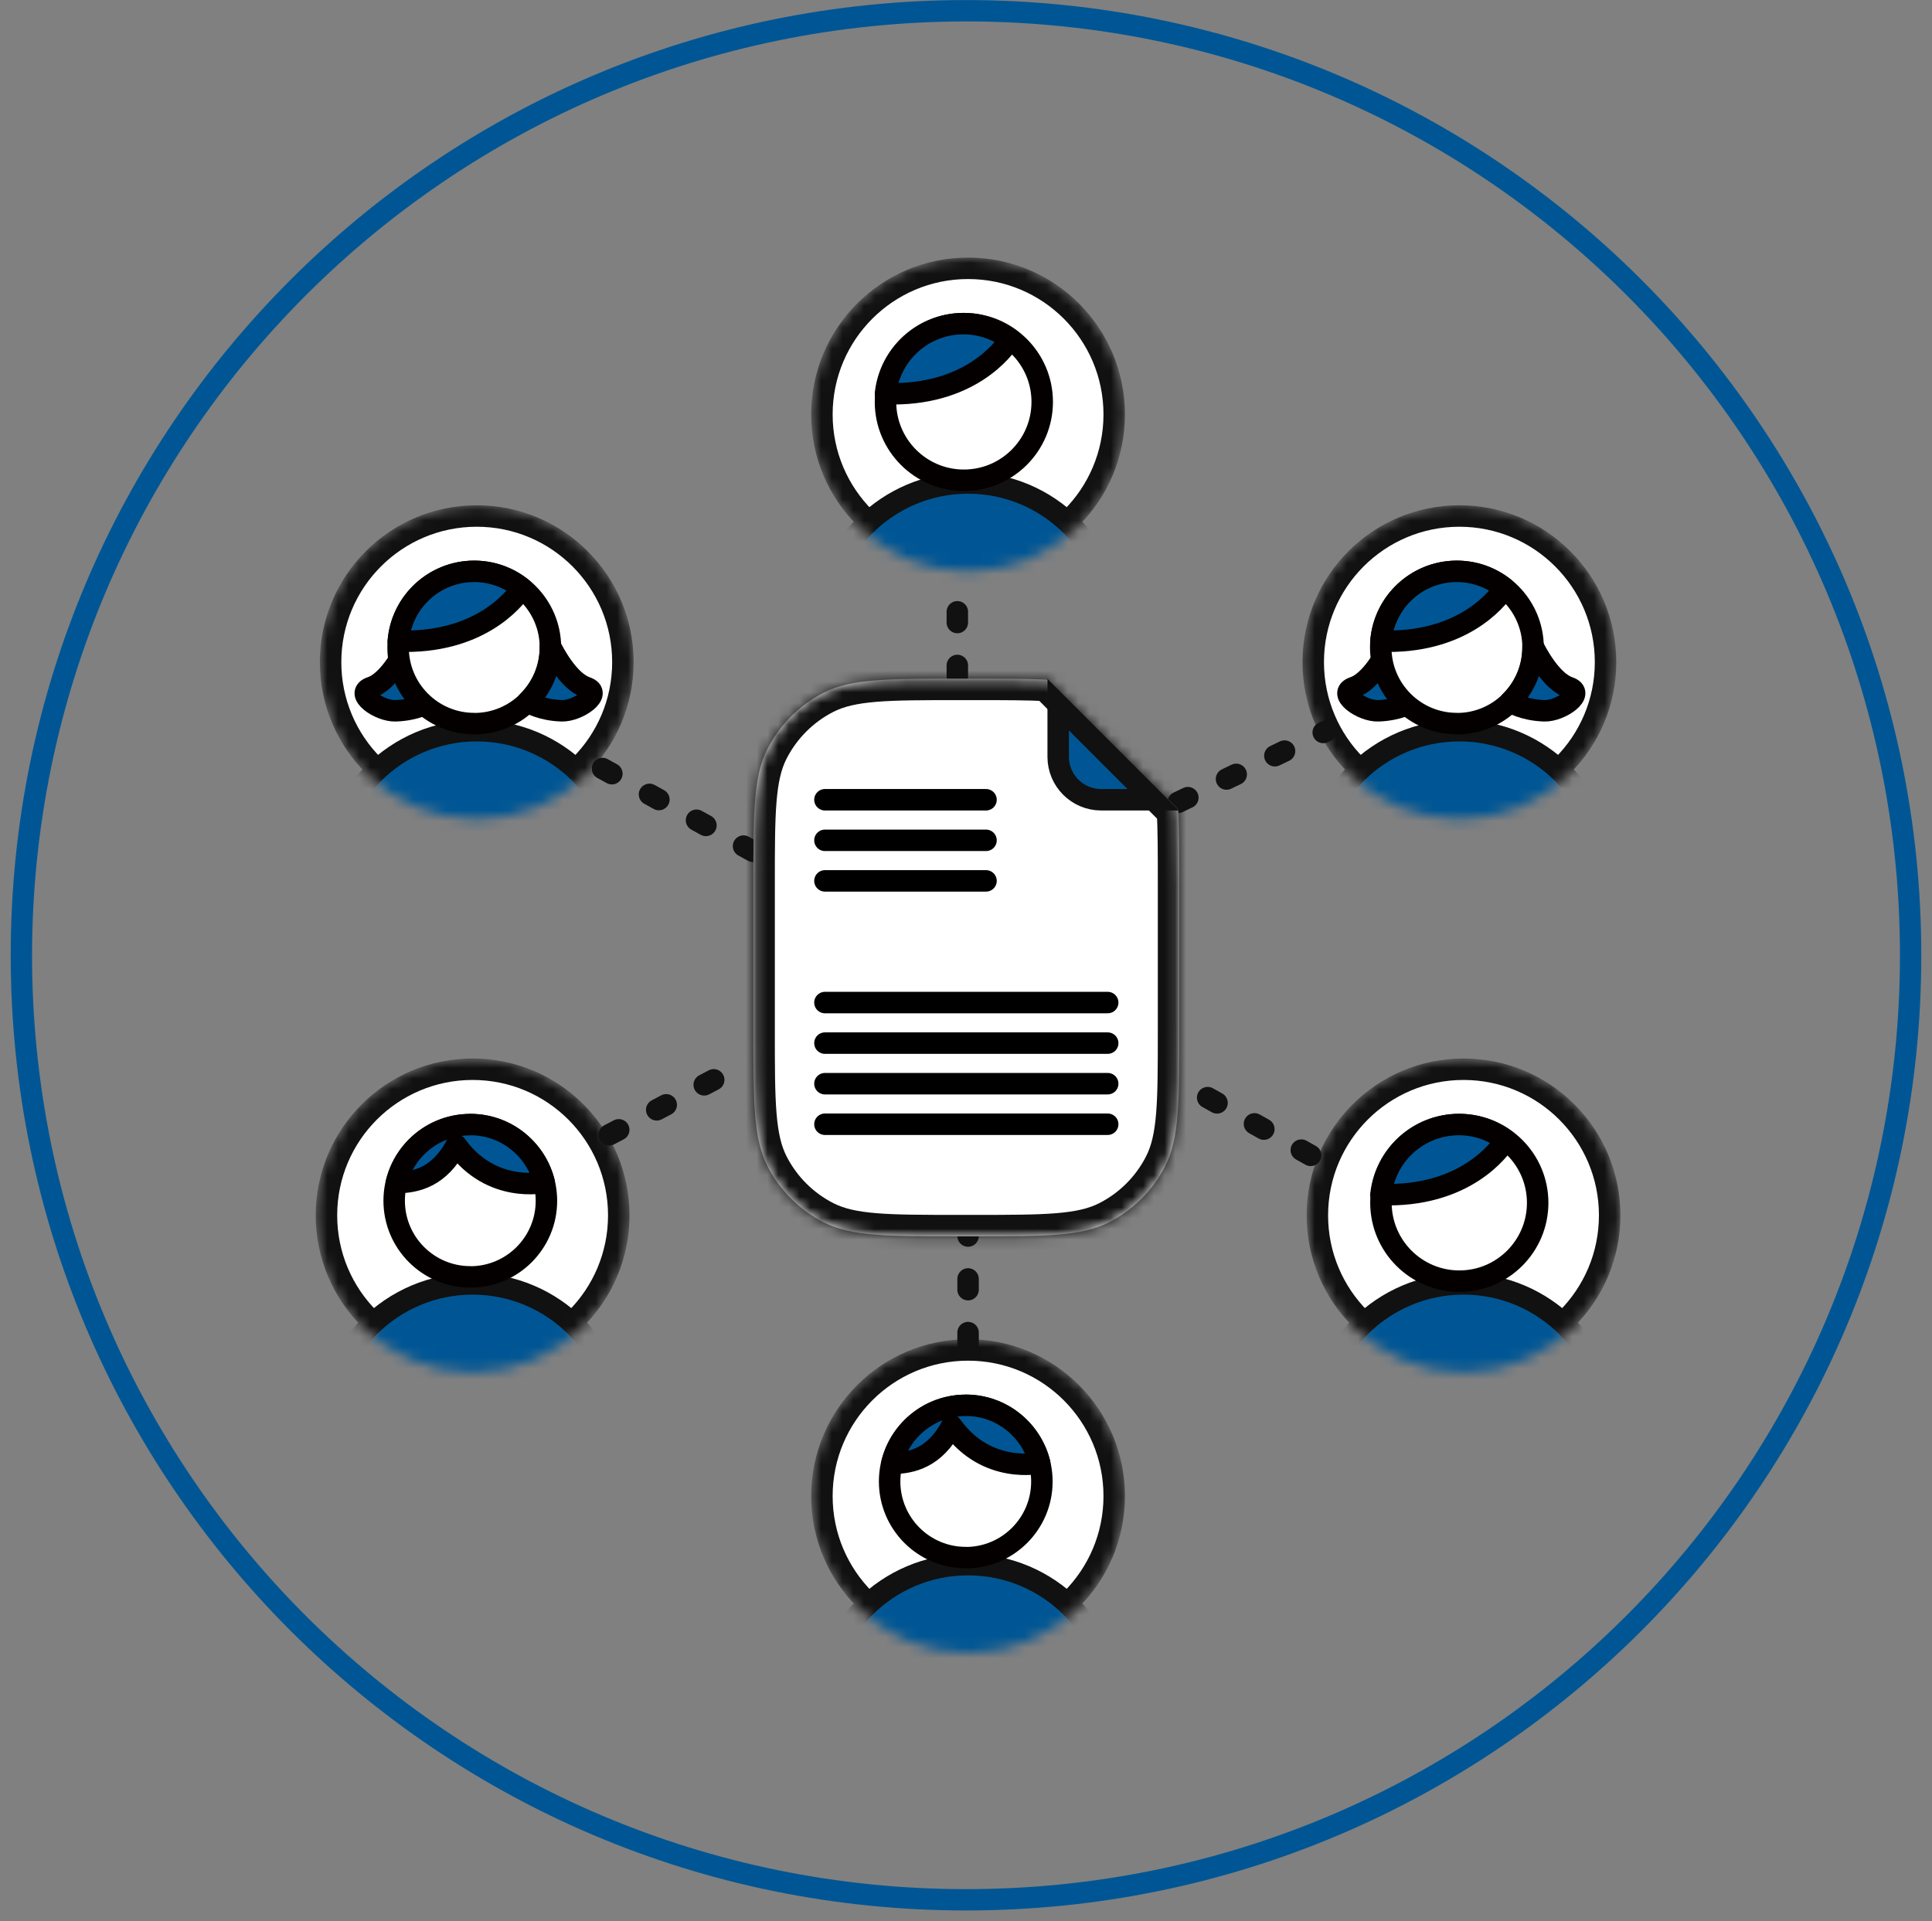<svg width="180" height="179" viewBox="0 0 180 179" fill="none" xmlns="http://www.w3.org/2000/svg">
<rect x="0" y="0" width="180" height="179" fill="#808080" stroke="none"/>
<path fill-rule="evenodd" clip-rule="evenodd" d="M0.997 89.009C0.997 39.854 40.845 0.006 90 0.006C139.155 0.006 179.003 39.854 179.003 89.009C179.003 138.164 139.155 178.011 90 178.011C40.845 178.011 0.997 138.164 0.997 89.009ZM177.014 89.009C177.014 40.953 138.056 1.995 90 1.995C41.966 2.05 3.041 40.975 2.986 89.009C2.986 137.065 41.944 176.023 90 176.023C138.056 176.023 177.014 137.065 177.014 89.009Z" fill="#005694"/>
<path d="M90.193 125.167L90.193 114.542" stroke="#111111" stroke-width="2" stroke-linecap="round" stroke-dasharray="1 4"/>
<line x1="56.761" y1="105.738" x2="69.608" y2="98.976" stroke="#111111" stroke-width="2" stroke-linecap="round" stroke-dasharray="1 4"/>
<line x1="70.15" y1="79.319" x2="55.967" y2="71.518" stroke="#111111" stroke-width="2" stroke-linecap="round" stroke-dasharray="1 4"/>
<line x1="89.192" y1="63.005" x2="89.192" y2="53.465" stroke="#111111" stroke-width="2" stroke-linecap="round" stroke-dasharray="1 4"/>
<line x1="109.767" y1="74.756" x2="123.478" y2="68.154" stroke="#111111" stroke-width="2" stroke-linecap="round" stroke-dasharray="1 4"/>
<line x1="122.111" y1="107.652" x2="109.809" y2="100.756" stroke="#111111" stroke-width="2" stroke-linecap="round" stroke-dasharray="1 4"/>
<mask id="path-8-inside-1_6016_118959" fill="white">
<path fill-rule="evenodd" clip-rule="evenodd" d="M71.498 69.787C70.19 72.354 70.19 75.715 70.19 82.435V95.999C70.19 102.72 70.19 106.08 71.498 108.647C72.648 110.905 74.484 112.741 76.742 113.891C79.309 115.199 82.669 115.199 89.39 115.199H90.671C97.392 115.199 100.752 115.199 103.319 113.891C105.577 112.741 107.413 110.905 108.563 108.647C109.871 106.08 109.871 102.72 109.871 95.999V82.435C109.871 79.539 109.871 77.267 109.767 75.413L97.694 63.34C95.84 63.235 93.568 63.235 90.671 63.235H89.39C82.669 63.235 79.309 63.235 76.742 64.543C74.484 65.694 72.648 67.529 71.498 69.787Z"/>
</mask>
<path fill-rule="evenodd" clip-rule="evenodd" d="M71.498 69.787C70.19 72.354 70.19 75.715 70.19 82.435V95.999C70.19 102.72 70.19 106.08 71.498 108.647C72.648 110.905 74.484 112.741 76.742 113.891C79.309 115.199 82.669 115.199 89.39 115.199H90.671C97.392 115.199 100.752 115.199 103.319 113.891C105.577 112.741 107.413 110.905 108.563 108.647C109.871 106.08 109.871 102.72 109.871 95.999V82.435C109.871 79.539 109.871 77.267 109.767 75.413L97.694 63.34C95.84 63.235 93.568 63.235 90.671 63.235H89.39C82.669 63.235 79.309 63.235 76.742 64.543C74.484 65.694 72.648 67.529 71.498 69.787Z" fill="white"/>
<path d="M71.498 69.787L73.28 70.695L71.498 69.787ZM71.498 108.647L69.716 109.555H69.716L71.498 108.647ZM76.742 113.891L77.65 112.109H77.65L76.742 113.891ZM103.319 113.891L102.411 112.109L103.319 113.891ZM108.563 108.647L106.781 107.739L108.563 108.647ZM109.767 75.413L111.763 75.3L111.72 74.538L111.181 73.999L109.767 75.413ZM97.694 63.34L99.108 61.926L98.568 61.386L97.806 61.343L97.694 63.34ZM76.742 64.543L77.65 66.325L76.742 64.543ZM72.19 82.435C72.19 79.042 72.191 76.617 72.347 74.717C72.5 72.839 72.793 71.65 73.28 70.695L69.716 68.879C68.894 70.492 68.534 72.266 68.36 74.391C68.188 76.492 68.19 79.108 68.19 82.435H72.19ZM72.19 95.999V82.435H68.19V95.999H72.19ZM73.28 107.739C72.793 106.785 72.5 105.595 72.347 103.718C72.191 101.817 72.19 99.392 72.19 95.999H68.19C68.19 99.326 68.188 101.942 68.36 104.044C68.534 106.168 68.894 107.943 69.716 109.555L73.28 107.739ZM77.65 112.109C75.768 111.151 74.239 109.621 73.28 107.739L69.716 109.555C71.058 112.189 73.2 114.331 75.834 115.673L77.65 112.109ZM89.39 113.199C85.996 113.199 83.572 113.198 81.671 113.042C79.794 112.889 78.604 112.596 77.65 112.109L75.834 115.673C77.446 116.495 79.221 116.855 81.345 117.029C83.447 117.201 86.062 117.199 89.39 117.199V113.199ZM90.671 113.199H89.39V117.199H90.671V113.199ZM102.411 112.109C101.457 112.596 100.267 112.889 98.39 113.042C96.489 113.198 94.065 113.199 90.671 113.199V117.199C93.999 117.199 96.614 117.201 98.716 117.029C100.84 116.855 102.615 116.495 104.227 115.673L102.411 112.109ZM106.781 107.739C105.823 109.621 104.293 111.151 102.411 112.109L104.227 115.673C106.861 114.331 109.003 112.189 110.345 109.555L106.781 107.739ZM107.871 95.999C107.871 99.392 107.87 101.817 107.714 103.718C107.561 105.595 107.268 106.785 106.781 107.739L110.345 109.555C111.167 107.943 111.528 106.168 111.701 104.044C111.873 101.942 111.871 99.326 111.871 95.999H107.871ZM107.871 82.435V95.999H111.871V82.435H107.871ZM107.77 75.526C107.871 77.31 107.871 79.518 107.871 82.435H111.871C111.871 79.56 111.872 77.223 111.763 75.3L107.77 75.526ZM96.279 64.754L108.352 76.827L111.181 73.999L99.108 61.926L96.279 64.754ZM90.671 65.235C93.589 65.235 95.796 65.236 97.581 65.337L97.806 61.343C95.884 61.235 93.546 61.235 90.671 61.235V65.235ZM89.39 65.235H90.671V61.235H89.39V65.235ZM77.65 66.325C78.604 65.839 79.794 65.546 81.671 65.392C83.572 65.237 85.996 65.235 89.39 65.235V61.235C86.062 61.235 83.447 61.234 81.345 61.406C79.221 61.579 77.446 61.94 75.834 62.761L77.65 66.325ZM73.28 70.695C74.239 68.814 75.768 67.284 77.65 66.325L75.834 62.761C73.2 64.103 71.058 66.245 69.716 68.879L73.28 70.695Z" fill="#111111" mask="url(#path-8-inside-1_6016_118959)"/>
<path d="M98.589 65.65L107.457 74.518L102.589 74.518C100.38 74.518 98.589 72.727 98.589 70.518L98.589 65.65Z" fill="#005694" stroke="#111111" stroke-width="2"/>
<line x1="76.858" y1="74.518" x2="91.865" y2="74.518" stroke="black" stroke-width="2" stroke-linecap="round"/>
<line x1="76.858" y1="78.298" x2="91.865" y2="78.298" stroke="black" stroke-width="2" stroke-linecap="round"/>
<line x1="76.858" y1="82.077" x2="91.865" y2="82.077" stroke="black" stroke-width="2" stroke-linecap="round"/>
<line x1="76.858" y1="93.415" x2="103.202" y2="93.415" stroke="black" stroke-width="2" stroke-linecap="round"/>
<line x1="76.858" y1="97.194" x2="103.202" y2="97.194" stroke="black" stroke-width="2" stroke-linecap="round"/>
<line x1="76.858" y1="100.974" x2="103.202" y2="100.974" stroke="black" stroke-width="2" stroke-linecap="round"/>
<line x1="76.858" y1="104.752" x2="103.202" y2="104.752" stroke="black" stroke-width="2" stroke-linecap="round"/>
<mask id="mask0_6016_118959" style="mask-type:alpha" maskUnits="userSpaceOnUse" x="29" y="98" width="30" height="30">
<circle cx="44.032" cy="113.243" r="13.617" fill="#FFD85A" stroke="#111111" stroke-width="2"/>
</mask>
<g mask="url(#mask0_6016_118959)">
<circle cx="44.032" cy="113.243" r="13.617" fill="white" stroke="#111111" stroke-width="2"/>
<circle cx="44.032" cy="133.246" r="13.617" fill="#005694" stroke="#111111" stroke-width="2"/>
<path d="M43.817 118.982C47.733 118.982 50.91 115.804 50.91 111.889C50.91 107.973 47.733 104.788 43.817 104.788C39.901 104.788 36.724 107.965 36.724 111.881C36.724 115.797 39.901 118.974 43.817 118.974V118.982Z" fill="white" stroke="#040000" stroke-width="2" stroke-linecap="round" stroke-linejoin="round"/>
<path d="M43.817 104.788C40.486 104.788 37.693 107.088 36.939 110.189C38.809 110.189 40.963 109.642 42.509 106.704C45.771 111.266 50.702 110.166 50.702 110.166C49.933 107.073 47.148 104.78 43.825 104.78L43.817 104.788Z" fill="#005694" stroke="#040000" stroke-width="2" stroke-linejoin="round"/>
</g>
<mask id="mask1_6016_118959" style="mask-type:alpha" maskUnits="userSpaceOnUse" x="75" y="124" width="30" height="31">
<circle cx="90.192" cy="139.4" r="13.617" fill="#FFD85A" stroke="#111111" stroke-width="2"/>
</mask>
<g mask="url(#mask1_6016_118959)">
<circle cx="90.192" cy="139.4" r="13.617" fill="white" stroke="#111111" stroke-width="2"/>
<circle cx="90.192" cy="159.403" r="13.617" fill="#005694" stroke="#111111" stroke-width="2"/>
<path d="M89.977 145.139C93.893 145.139 97.07 141.962 97.07 138.046C97.07 134.13 93.893 130.945 89.977 130.945C86.061 130.945 82.884 134.122 82.884 138.038C82.884 141.954 86.061 145.131 89.977 145.131V145.139Z" fill="white" stroke="#040000" stroke-width="2" stroke-linecap="round" stroke-linejoin="round"/>
<path d="M89.977 130.945C86.646 130.945 83.853 133.246 83.099 136.346C84.969 136.346 87.123 135.8 88.669 132.861C91.931 137.423 96.862 136.323 96.862 136.323C96.093 133.23 93.308 130.938 89.985 130.938L89.977 130.945Z" fill="#005694" stroke="#040000" stroke-width="2" stroke-linejoin="round"/>
</g>
<mask id="mask2_6016_118959" style="mask-type:alpha" maskUnits="userSpaceOnUse" x="121" y="47" width="30" height="30">
<circle cx="135.968" cy="61.697" r="13.617" fill="#FFD85A" stroke="#111111" stroke-width="2"/>
</mask>
<g mask="url(#mask2_6016_118959)">
<circle cx="135.968" cy="61.697" r="13.617" fill="white" stroke="#111111" stroke-width="2"/>
<circle cx="135.968" cy="81.7" r="13.617" fill="#005694" stroke="#111111" stroke-width="2"/>
<path d="M129.409 60.329C129.048 61.036 127.701 63.529 126.124 64.052C124.501 64.598 126.894 66.283 128.409 66.229C130.371 66.168 131.556 65.429 131.556 65.429V65.414C130.233 64.121 129.409 62.321 129.409 60.329V60.329Z" fill="#005694" stroke="#040000" stroke-width="2" stroke-linecap="round" stroke-linejoin="round"/>
<path d="M135.741 67.429C139.657 67.429 142.834 64.252 142.834 60.336C142.834 56.42 139.657 53.235 135.741 53.235C131.825 53.235 128.64 56.412 128.64 60.328C128.64 64.244 131.817 67.421 135.733 67.421L135.741 67.429Z" fill="white" stroke="#040000" stroke-width="2" stroke-linecap="round" stroke-linejoin="round"/>
<path d="M140.176 54.812C138.96 53.827 137.406 53.235 135.722 53.235C132.006 53.235 128.959 56.097 128.659 59.736C136.091 59.997 139.399 55.966 140.176 54.812V54.812Z" fill="#005694" stroke="#040000" stroke-width="2" stroke-linejoin="round"/>
<path d="M146.173 64.052C144.488 63.49 143.065 60.69 142.827 60.198C142.827 60.236 142.827 60.282 142.827 60.321C142.827 62.298 142.019 64.083 140.711 65.375L140.734 65.429C140.734 65.429 141.919 66.168 143.881 66.229C145.396 66.275 147.789 64.591 146.166 64.052H146.173Z" fill="#005694" stroke="#040000" stroke-width="2" stroke-linecap="round" stroke-linejoin="round"/>
</g>
<mask id="mask3_6016_118959" style="mask-type:alpha" maskUnits="userSpaceOnUse" x="29" y="47" width="31" height="30">
<circle cx="44.417" cy="61.697" r="13.617" fill="#FFD85A" stroke="#111111" stroke-width="2"/>
</mask>
<g mask="url(#mask3_6016_118959)">
<circle cx="44.417" cy="61.697" r="13.617" fill="white" stroke="#111111" stroke-width="2"/>
<circle cx="44.417" cy="81.7" r="13.617" fill="#005694" stroke="#111111" stroke-width="2"/>
<path d="M37.859 60.329C37.497 61.036 36.151 63.529 34.574 64.052C32.95 64.598 35.343 66.283 36.858 66.229C38.82 66.168 40.005 65.429 40.005 65.429V65.414C38.682 64.121 37.859 62.321 37.859 60.329V60.329Z" fill="#005694" stroke="#040000" stroke-width="2" stroke-linecap="round" stroke-linejoin="round"/>
<path d="M44.19 67.429C48.106 67.429 51.283 64.252 51.283 60.336C51.283 56.42 48.106 53.235 44.19 53.235C40.274 53.235 37.089 56.412 37.089 60.328C37.089 64.244 40.267 67.421 44.182 67.421L44.19 67.429Z" fill="white" stroke="#040000" stroke-width="2" stroke-linecap="round" stroke-linejoin="round"/>
<path d="M48.625 54.812C47.41 53.827 45.856 53.235 44.171 53.235C40.455 53.235 37.408 56.097 37.108 59.736C44.54 59.997 47.848 55.966 48.625 54.812V54.812Z" fill="#005694" stroke="#040000" stroke-width="2" stroke-linejoin="round"/>
<path d="M54.622 64.052C52.938 63.49 51.514 60.69 51.276 60.198C51.276 60.236 51.276 60.282 51.276 60.321C51.276 62.298 50.468 64.083 49.16 65.375L49.183 65.429C49.183 65.429 50.368 66.168 52.33 66.229C53.845 66.275 56.238 64.591 54.615 64.052H54.622Z" fill="#005694" stroke="#040000" stroke-width="2" stroke-linecap="round" stroke-linejoin="round"/>
</g>
<mask id="mask4_6016_118959" style="mask-type:alpha" maskUnits="userSpaceOnUse" x="75" y="24" width="30" height="30">
<circle cx="90.192" cy="38.617" r="13.617" fill="#FFD85A" stroke="#111111" stroke-width="2"/>
</mask>
<g mask="url(#mask4_6016_118959)">
<circle cx="90.192" cy="38.617" r="13.617" fill="white" stroke="#111111" stroke-width="2"/>
<circle cx="90.192" cy="58.62" r="13.617" fill="#005694" stroke="#111111" stroke-width="2"/>
<path d="M89.8 44.749C93.831 44.749 97.101 41.479 97.101 37.448C97.101 33.417 93.824 30.155 89.8 30.155C85.776 30.155 82.499 33.425 82.499 37.448C82.499 41.472 85.769 44.749 89.8 44.749Z" fill="white" stroke="#040000" stroke-width="2" stroke-linecap="round" stroke-linejoin="round"/>
<path d="M94.116 31.609C92.9 30.701 91.392 30.155 89.761 30.155C85.992 30.155 82.891 33.009 82.499 36.679C90.323 36.956 93.57 32.463 94.108 31.609H94.116Z" fill="#005694" stroke="#040000" stroke-width="2" stroke-linejoin="round"/>
</g>
<mask id="mask5_6016_118959" style="mask-type:alpha" maskUnits="userSpaceOnUse" x="121" y="98" width="30" height="30">
<circle cx="136.352" cy="113.243" r="13.617" fill="#FFD85A" stroke="#111111" stroke-width="2"/>
</mask>
<g mask="url(#mask5_6016_118959)">
<circle cx="136.352" cy="113.243" r="13.617" fill="white" stroke="#111111" stroke-width="2"/>
<circle cx="136.352" cy="133.246" r="13.617" fill="#005694" stroke="#111111" stroke-width="2"/>
<path d="M135.96 119.375C139.991 119.375 143.261 116.105 143.261 112.074C143.261 108.042 139.984 104.78 135.96 104.78C131.936 104.78 128.659 108.05 128.659 112.074C128.659 116.097 131.929 119.375 135.96 119.375Z" fill="white" stroke="#040000" stroke-width="2" stroke-linecap="round" stroke-linejoin="round"/>
<path d="M140.276 106.234C139.06 105.327 137.553 104.78 135.922 104.78C132.152 104.78 129.051 107.635 128.659 111.304C136.483 111.581 139.73 107.088 140.268 106.234H140.276Z" fill="#005694" stroke="#040000" stroke-width="2" stroke-linejoin="round"/>
</g>
</svg>
